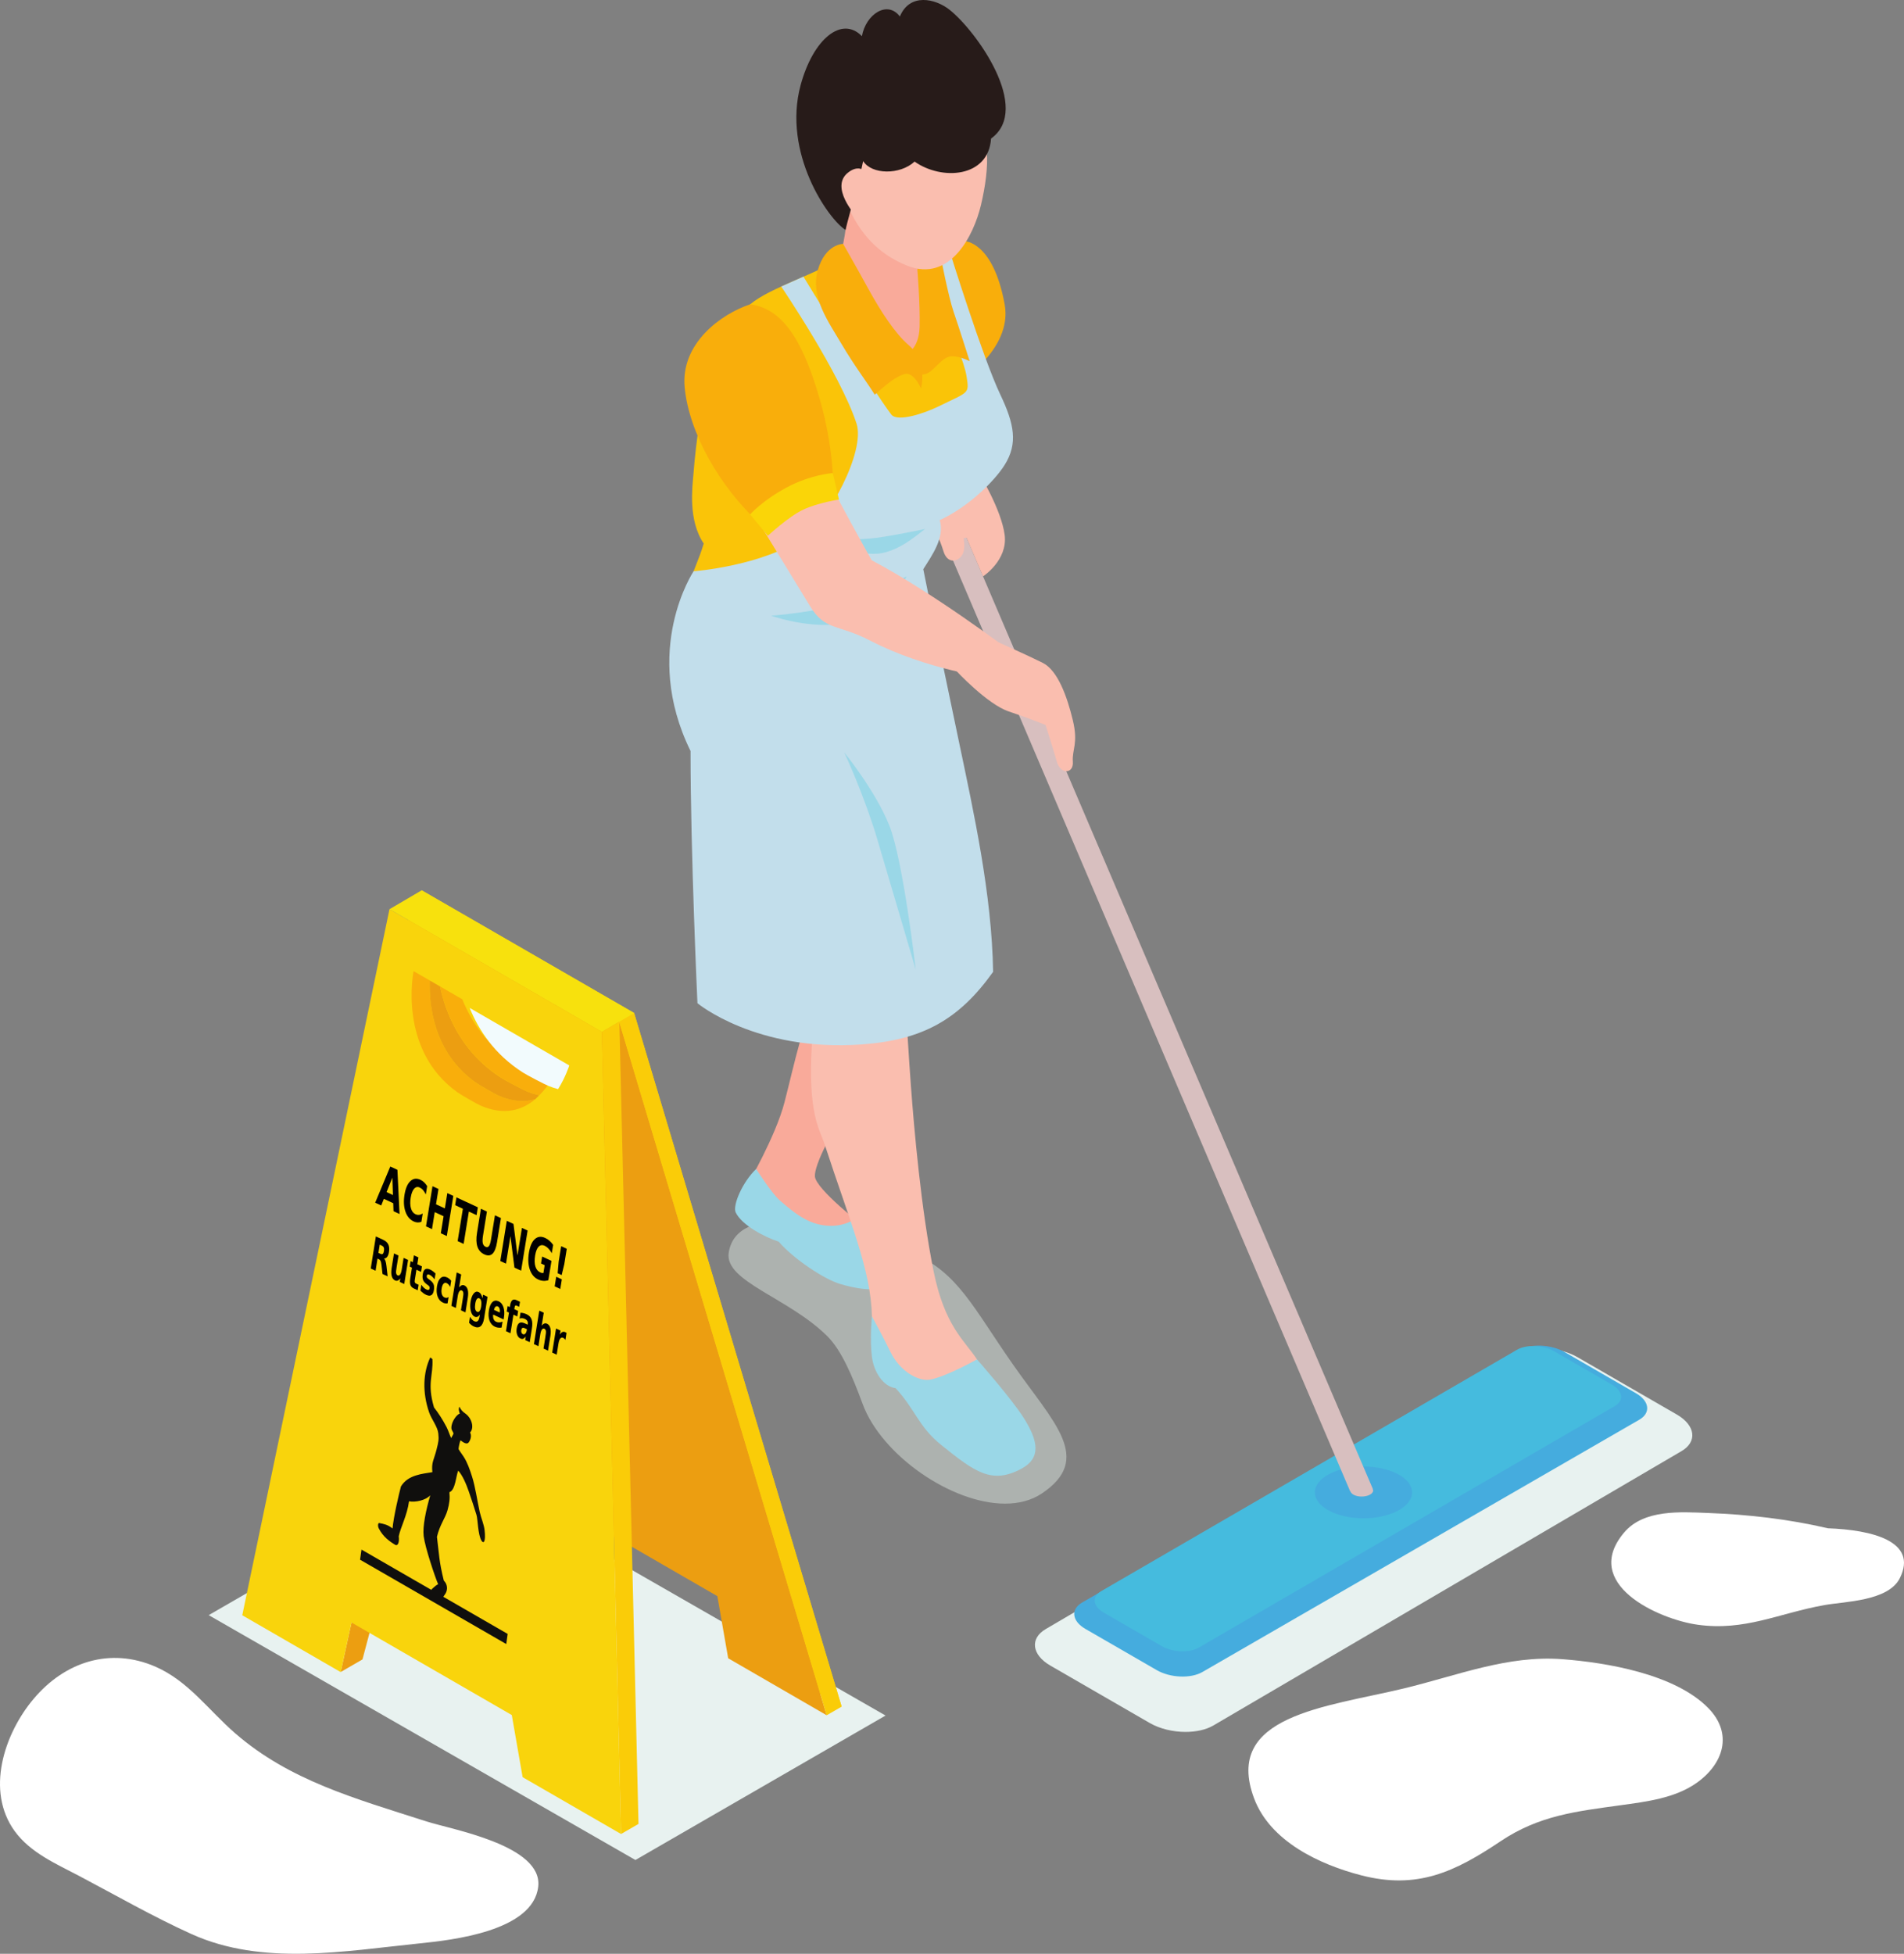 <?xml version="1.0" encoding="UTF-8" standalone="no"?> <!-- Created with Inkscape (http://www.inkscape.org/) --> <svg xmlns:dc="http://purl.org/dc/elements/1.1/" xmlns:cc="http://creativecommons.org/ns#" xmlns:rdf="http://www.w3.org/1999/02/22-rdf-syntax-ns#" xmlns:svg="http://www.w3.org/2000/svg" xmlns="http://www.w3.org/2000/svg" xmlns:sodipodi="http://sodipodi.sourceforge.net/DTD/sodipodi-0.dtd" xmlns:inkscape="http://www.inkscape.org/namespaces/inkscape" width="188.041mm" height="192.908mm" viewBox="0 0 188.041 192.908" id="svg14995" inkscape:version="0.92.4 (5da689c313, 2019-01-14)" sodipodi:docname="home-left-girl.svg"><rect x="0" y="0" width="188.041" height="192.908" fill="#808080" stroke="none"/> <defs id="defs14989"> <clipPath id="clipPath3152-1" clipPathUnits="userSpaceOnUse"> <path inkscape:connector-curvature="0" id="path3150-8" d="m 2065.26,2427.03 c 1.64,0.44 3.32,0.97 5.12,1.7 1.92,0.73 11.91,5.97 13.94,7.3 15.3,9.77 23.84,22.89 28.66,34.81 l -53.75,-31.02 c 0,0 1.89,-6.15 6.03,-12.79 z"></path> </clipPath> <clipPath id="clipPath2854-6" clipPathUnits="userSpaceOnUse"> <path inkscape:connector-curvature="0" id="path2852-6" d="m 2023.54,2011.11 -135,77.94 230.28,132.11 135.01,-77.94 -230.29,-132.11"></path> </clipPath> <clipPath id="clipPath2822-4" clipPathUnits="userSpaceOnUse"> <path inkscape:connector-curvature="0" id="path2820-3" d="m 1824.07,2203.38 c -7.38,0 -14.2,1.69 -19.87,5.49 -27.96,18.75 -6.41,38.13 15.46,69.41 21.88,31.28 29.8,49.83 54.55,60.38 15,6.39 43.58,15.84 59.44,17.15 2.85,0.24 5.87,0.4 8.92,0.4 13.94,0 28.54,-3.3 30.63,-17.55 2.26,-15.4 -32.39,-24.21 -53.18,-44.89 -7.73,-7.68 -13.47,-21.35 -19.11,-36.61 -10.17,-27.55 -47.82,-53.78 -76.84,-53.78"></path> </clipPath> <clipPath id="clipPath2806-9" clipPathUnits="userSpaceOnUse"> <path inkscape:connector-curvature="0" id="path2804-7" d="m 1726.6,2080.21 c -5.58,0.01 -10.9,1.13 -14.86,3.41 l -252.7,148.06 c -8.74,5.05 -7.63,13.95 2.46,19.77 l 53.59,30.94 c 5.52,3.19 12.63,4.82 19.38,4.82 5.58,0 10.9,-1.12 14.86,-3.4 l 252.7,-148.06 c 8.74,-5.05 7.64,-13.95 -2.46,-19.77 l -53.58,-30.94 c -5.53,-3.19 -12.64,-4.83 -19.39,-4.83"></path> </clipPath> </defs>  <g inkscape:label="Layer 1" inkscape:groupmode="layer" id="layer1" transform="translate(314.003,34.555)"> <g transform="matrix(-0.183,0,0,-0.183,119.058,517.127)" id="g7531-8" style="fill:#e8f2f0;fill-opacity:1"> <g id="g7529-5" clip-path="url(#clipPath2806-9)" style="fill:#e8f2f0;fill-opacity:1"> <path inkscape:connector-curvature="0" d="m 1726.6,2080.21 c -5.58,0.01 -10.9,1.13 -14.86,3.41 l -252.7,148.06 c -8.74,5.05 -7.63,13.95 2.46,19.77 l 53.59,30.94 c 5.52,3.19 12.63,4.82 19.38,4.82 5.58,0 10.9,-1.12 14.86,-3.4 l 252.7,-148.06 c 8.74,-5.05 7.64,-13.95 -2.46,-19.77 l -53.58,-30.94 c -5.53,-3.19 -12.64,-4.83 -19.39,-4.83" style="fill:#e8f2f0;fill-opacity:1;fill-rule:nonzero;stroke:none" id="path7527-3"></path> </g> </g> <g transform="matrix(-0.183,0,0,-0.183,119.058,517.127)" id="g7537-2" style="fill:#dee8e2;fill-opacity:0.482"> <g id="g7535-0" clip-path="url(#clipPath2822-4)" style="fill:#dee8e2;fill-opacity:0.482"> <path inkscape:connector-curvature="0" d="m 1824.07,2203.38 c -7.38,0 -14.2,1.69 -19.87,5.49 -27.96,18.75 -6.41,38.13 15.46,69.41 21.88,31.28 29.8,49.83 54.55,60.38 15,6.39 43.58,15.84 59.44,17.15 2.85,0.24 5.87,0.4 8.92,0.4 13.94,0 28.54,-3.3 30.63,-17.55 2.26,-15.4 -32.39,-24.21 -53.18,-44.89 -7.73,-7.68 -13.47,-21.35 -19.11,-36.61 -10.17,-27.55 -47.82,-53.78 -76.84,-53.78" style="fill:#dee8e2;fill-opacity:0.482;fill-rule:nonzero;stroke:none" id="path7533-9"></path> </g> </g> <g transform="matrix(-0.183,0,0,-0.183,119.058,517.127)" id="g7543-5" style="fill:#e8f2f0;fill-opacity:1"> <g id="g7541-5" clip-path="url(#clipPath2854-6)" style="fill:#e8f2f0;fill-opacity:1"> <path inkscape:connector-curvature="0" d="m 2023.54,2011.11 -135,77.94 230.28,132.11 135.01,-77.94 -230.29,-132.11" style="fill:#e8f2f0;fill-opacity:1;fill-rule:nonzero;stroke:none" id="path7539-1"></path> </g> </g> <path inkscape:connector-curvature="0" d="m -280.354,130.532 2.151,-1.243 0.853,-3.218 -1.802,-1.04 -1.201,5.5" style="fill:#ec9e11;fill-opacity:1;fill-rule:nonzero;stroke:none;stroke-width:0.183" id="path7545-7"></path> <path inkscape:connector-curvature="0" d="m -251.378,65.463 -20.978,-12.112 4.065,59.003 9.721,5.612 1.069,-4.897 6.558,3.786 2.714,1.566 6.558,3.786 1.071,6.135 9.719,5.61 -20.496,-68.489" style="fill:#f9d40c;fill-opacity:1;fill-rule:nonzero;stroke:none;stroke-width:0.183" id="path7547-3"></path> <path inkscape:connector-curvature="0" d="m -252.861,66.297 -20.978,-12.112 4.065,59.003 9.721,5.612 1.069,-4.897 6.558,3.786 2.713,1.566 6.556,3.786 1.071,6.135 9.73,5.627 -20.505,-68.505" style="fill:#ec9e11;fill-opacity:1;fill-rule:nonzero;stroke:none;stroke-width:0.183" id="path7549-2"></path> <path inkscape:connector-curvature="0" d="m -254.559,67.329 -20.978,-12.112 -14.539,69.712 9.719,5.612 1.071,-4.897 6.558,3.786 2.713,1.566 6.558,3.786 1.069,6.133 9.721,5.612 -1.892,-79.198" style="fill:#f9d40c;fill-opacity:1;fill-rule:nonzero;stroke:none;stroke-width:0.183" id="path7551-3"></path> <path inkscape:connector-curvature="0" d="m -254.559,67.329 3.181,-1.866 20.496,68.489 -1.474,0.851 -20.478,-68.423 v 0.016 l 1.89,79.136 -1.724,0.996 -1.892,-79.198" style="fill:#facc08;fill-opacity:1;fill-rule:nonzero;stroke:none;stroke-width:0.183" id="path7553-0"></path> <path inkscape:connector-curvature="0" d="m -272.357,53.351 -3.181,1.866 20.978,12.112 3.181,-1.866 -20.978,-12.112" style="fill:#f7e10d;fill-opacity:1;fill-rule:nonzero;stroke:none;stroke-width:0.183" id="path7555-3"></path> <path inkscape:connector-curvature="0" d="m -273.156,61.332 1.595,0.92 c -0.078,2.556 0.426,7.119 4.479,10.035 0.326,0.246 1.991,1.205 2.317,1.34 1.414,0.616 2.609,0.647 3.615,0.358 -1.267,1.062 -3.027,1.652 -5.398,0.618 -0.328,-0.134 -1.991,-1.095 -2.319,-1.338 -5.88,-4.228 -4.29,-11.932 -4.29,-11.932" style="fill:#f9ae0b;fill-opacity:1;fill-rule:nonzero;stroke:none;stroke-width:0.183" id="path7557-7"></path> <path inkscape:connector-curvature="0" d="m -271.561,62.253 1.018,0.587 c 0.552,2.627 2.041,6.47 6.065,9.039 0.37,0.244 2.204,1.203 2.556,1.338 0.422,0.171 0.809,0.282 1.183,0.37 l -0.409,0.398 c -1.007,0.29 -2.202,0.259 -3.615,-0.358 -0.326,-0.136 -1.991,-1.095 -2.317,-1.34 -4.054,-2.915 -4.558,-7.479 -4.479,-10.035" style="fill:#ec9e11;fill-opacity:1;fill-rule:nonzero;stroke:none;stroke-width:0.183" id="path7559-3"></path> <path inkscape:connector-curvature="0" d="m -264.478,71.878 c -4.024,-2.569 -5.513,-6.412 -6.065,-9.039 l 2.195,1.269 c 0.884,2.186 2.45,4.591 5.255,6.382 0.372,0.244 2.204,1.205 2.556,1.338 0.33,0.134 0.638,0.231 0.939,0.312 -0.308,0.493 -0.688,0.992 -1.14,1.447 -0.374,-0.088 -0.761,-0.2 -1.183,-0.37 -0.352,-0.136 -2.186,-1.095 -2.556,-1.338" style="fill:#f9ae0b;fill-opacity:1;fill-rule:nonzero;stroke:none;stroke-width:0.183" id="path7561-0"></path> <g transform="matrix(-0.183,0,0,-0.183,119.058,517.127)" id="g7567-8" style="fill:#f2fbfd;fill-opacity:1"> <g id="g7565-8" clip-path="url(#clipPath3152-1)" style="fill:#f2fbfd;fill-opacity:1"> <path inkscape:connector-curvature="0" d="m 2065.26,2427.03 c 1.64,0.44 3.32,0.97 5.12,1.7 1.92,0.73 11.91,5.97 13.94,7.3 15.3,9.77 23.84,22.89 28.66,34.81 l -53.75,-31.02 c 0,0 1.89,-6.15 6.03,-12.79" style="fill:#f2fbfd;fill-opacity:1;fill-rule:nonzero;stroke:none" id="path7563-6"></path> </g> </g> <path inkscape:connector-curvature="0" d="m -276.546,115.824 c 0.517,0.103 0.81,0.154 1.311,0.537 0.087,-1.093 0.647,-3.473 0.829,-4.149 0.699,-1.162 2.138,-1.243 3.106,-1.412 -0.114,-0.975 0.161,-1.227 0.414,-2.242 0.189,-0.757 0.237,-0.97 0.17,-1.586 -0.071,-0.667 -0.673,-1.403 -0.898,-2.05 -0.701,-2.013 -0.598,-3.975 0.106,-5.455 l 0.211,0.169 c 0.095,1.641 -0.552,2.369 0.158,4.776 0.414,0.53 0.818,1.133 1.238,1.938 0.17,0.326 0.324,0.829 0.457,1.087 0.122,-0.255 0.196,-0.312 0.231,-0.462 -0.051,-0.183 -0.207,-0.317 -0.211,-0.535 -0.015,-0.658 0.592,-1.392 0.829,-1.414 -0.04,-0.161 -0.159,-0.405 -0.043,-0.693 0.158,0.332 0.363,0.521 0.524,0.629 0.231,0.156 0.464,0.383 0.612,0.719 0.233,0.524 0.15,0.974 -0.077,1.206 0.172,0.281 0.061,0.715 -0.131,0.97 -0.246,0.328 -0.781,-0.204 -0.816,-0.2 -0.078,0.181 -0.174,0.623 -0.191,0.856 0.087,0.183 0.291,0.435 0.499,0.754 0.372,0.576 0.596,1.227 0.831,1.958 0.325,1.008 0.517,2.4 0.757,3.487 0.138,0.62 0.422,1.23 0.488,1.837 0.12,1.096 -0.089,1.37 -0.308,1.016 -0.358,-0.579 -0.361,-2.101 -0.495,-2.543 -0.224,-0.737 -0.462,-1.447 -0.757,-2.305 -0.266,-0.774 -0.633,-1.621 -1.049,-2.068 -0.218,0.506 -0.277,1.942 -0.867,2.129 0.059,0.658 0,1.098 -0.189,1.788 -0.226,0.796 -0.774,1.448 -1.043,2.622 0.214,1.698 0.198,2.391 0.678,4.318 0.372,0.367 0.407,0.898 0.154,1.302 -0.482,0.772 -0.919,0.95 -1.639,0.442 l -0.093,-0.418 c 0.216,-0.339 0.699,-0.818 1.019,-0.966 -0.319,-0.735 -1.283,-3.606 -1.43,-4.745 -0.117,-0.972 0.226,-2.563 0.649,-4.032 -0.455,0.495 -1.465,0.71 -2.097,0.59 -0.176,1.379 -0.836,2.561 -1.014,3.456 0.077,0.594 -0.087,0.953 -0.317,0.858 -0.568,-0.334 -1.227,-0.801 -1.654,-1.637 -0.125,-0.242 -0.077,-0.556 0.048,-0.532" style="fill:#100f0d;fill-opacity:1;fill-rule:nonzero;stroke:none;stroke-width:0.183" id="path7569-9"></path> <path inkscape:connector-curvature="0" d="m -264.005,127.771 -14.437,-8.326 0.141,-0.999 14.435,8.326 -0.139,0.999" style="fill:#100f0d;fill-opacity:1;fill-rule:nonzero;stroke:none;stroke-width:0.183" id="path7571-8"></path> <path inkscape:connector-curvature="0" d="m -152.098,105.618 -43.154,24.915 c -1.15,0.666 -3.177,0.581 -4.507,-0.185 l -7.05,-4.072 c -1.329,-0.766 -1.474,-1.938 -0.325,-2.602 l 43.154,-24.915 c 1.15,-0.664 3.177,-0.579 4.507,0.187 l 7.051,4.07 c 1.327,0.768 1.472,1.938 0.323,2.602" style="fill:#45acde;fill-opacity:1;fill-rule:nonzero;stroke:none;stroke-width:0.183" id="path7575-6"></path> <path inkscape:connector-curvature="0" d="m -154.529,104.279 -41.086,23.846 c -0.933,0.539 -2.58,0.471 -3.658,-0.152 l -5.724,-3.304 c -1.078,-0.623 -1.197,-1.573 -0.262,-2.112 l 41.084,-23.846 c 0.933,-0.539 2.58,-0.469 3.66,0.152 l 5.724,3.306 c 1.078,0.622 1.195,1.573 0.262,2.11" style="fill:#45bbde;fill-opacity:1;fill-rule:nonzero;stroke:none;stroke-width:0.183" id="path7577-3"></path> <path inkscape:connector-curvature="0" d="m -179.342,110.245 c 2.651,0 4.8,1.142 4.8,2.554 0,1.41 -2.149,2.554 -4.8,2.554 -2.653,0 -4.802,-1.144 -4.802,-2.554 0,-1.412 2.149,-2.554 4.802,-2.554" style="fill:#45acde;fill-opacity:1;fill-rule:nonzero;stroke:none;stroke-width:0.183" id="path7579-6"></path> <path inkscape:connector-curvature="0" d="m -224.571,9.805 1.938,-0.829 44.221,103.497 -0.022,0.003 0.048,0.125 c 0,0.336 -0.512,0.609 -1.142,0.609 -0.568,0 -1.02,-0.226 -1.106,-0.515 l -0.022,0.003 -43.915,-102.891" style="fill:#d8bfbf;fill-opacity:1;fill-rule:nonzero;stroke:none;stroke-width:0.183" id="path7581-8"></path> <path inkscape:connector-curvature="0" d="m -224.003,12.153 h 6.687 c 0,0 2.211,3.601 2.534,6.107 0.323,2.506 -2.136,4.094 -2.136,4.094 l -1.63,-3.815 -0.279,0.04 c 0.076,0.568 0.095,1.183 -0.093,1.551 -0.418,0.821 -1.509,1.038 -1.903,-0.248 -0.194,-0.629 -0.409,-1.17 -0.578,-1.56 -0.414,-0.145 -0.827,-0.346 -1.208,-0.653 -1.7,-1.364 -1.393,-5.517 -1.393,-5.517" style="fill:#fabeaf;fill-opacity:1;fill-rule:nonzero;stroke:none;stroke-width:0.183" id="path7583-4"></path> <path inkscape:connector-curvature="0" d="m -218.733,-10.739 c 0,0 2.811,0 3.951,6.234 0.832,4.543 -4.787,7.911 -4.787,7.911 l -5.453,-10.74 6.289,-3.405" style="fill:#f9ae0b;fill-opacity:1;fill-rule:nonzero;stroke:none;stroke-width:0.183" id="path7585-3"></path> <path inkscape:connector-curvature="0" d="m -217.424,49.756 c 0,0 0.891,5.948 -2.439,11.399 -1.846,3.022 -5.394,7.785 -9.138,12.202 -2.862,3.379 -4.608,7.222 -4.521,8.245 0.109,1.276 4.769,4.877 4.769,4.877 l -1.828,2.721 -9.609,-6.76 c 0,0 2.789,-4.785 3.663,-8.153 0.944,-3.638 1.943,-8.647 3.973,-12.636 3.909,-7.68 5.645,-11.894 5.645,-11.894 h 9.485" style="fill:#f9aa9a;fill-opacity:1;fill-rule:nonzero;stroke:none;stroke-width:0.183" id="path7587-1"></path> <path inkscape:connector-curvature="0" d="m -239.325,80.866 c 0,0 1.513,2.382 2.349,3.115 1.707,1.494 3.097,2.497 5.049,2.497 1.516,0 2.329,-0.682 2.329,-0.682 0,0 6.599,4.217 4.732,5.772 -1.46,1.217 -2.974,1.584 -6.164,0.651 -1.538,-0.449 -4.58,-2.45 -6.071,-4.18 -1.362,-0.435 -3.628,-1.612 -4.243,-2.88 -0.328,-0.678 0.66,-3.007 2.019,-4.292" style="fill:#9ad7e7;fill-opacity:1;fill-rule:nonzero;stroke:none;stroke-width:0.183" id="path7589-9"></path> <path inkscape:connector-curvature="0" d="m -236.227,36.634 c 2.406,-2.299 6.415,0.077 8.262,2.349 3.243,3.997 2.604,10.559 2.869,15.357 0.339,6.116 0.605,12.242 1.058,18.349 0.31,4.173 0.994,12.112 2.246,18.311 1.082,5.356 3.044,6.804 4.277,8.663 0.904,1.36 -5.299,4.134 -6.261,3.04 -0.876,-0.999 -4.041,-4.089 -4.113,-7.282 -0.105,-4.619 -2.16,-9.281 -4.679,-17.011 -0.493,-1.513 -1.67,-2.948 -1.254,-9.921 0.098,-1.643 0.117,-4.934 -0.378,-6.5 -0.389,-1.219 -1.766,-2.629 -2.345,-3.837 -0.585,-1.223 -1.071,-2.495 -1.447,-3.797 -1.593,-5.51 -2.525,-13.621 1.764,-17.72" style="fill:#fabeaf;fill-opacity:1;fill-rule:nonzero;stroke:none;stroke-width:0.183" id="path7591-1"></path> <path inkscape:connector-curvature="0" d="m -220.4,-7.912 c -3.157,-4.002 -4.707,-4.314 -8.531,-2.123 -4.681,2.681 -8.938,3.825 -10.99,5.53 -3.476,2.89 -5.018,9.393 -5.609,16.888 -0.089,1.135 -0.534,4.42 1.027,6.729 -0.959,3.243 -2.411,4.576 -1.24,7.981 5.42,3.179 16.851,4.553 21.039,-3.152 0.26,-0.477 -0.416,-2.141 -0.748,-2.572 0.873,-0.493 1.494,-1.703 1.494,-2.829 1.606,-0.869 2.979,-2.182 3.346,-4.452 3.218,-0.726 6.685,-2.534 5.638,-6.415 -0.51,-1.894 -3.082,-6.291 -3.539,-8.507 -0.827,-4.01 -0.986,-5.935 -1.888,-7.077" style="fill:#fac408;fill-opacity:1;fill-rule:nonzero;stroke:none;stroke-width:0.183" id="path7593-2"></path> <path inkscape:connector-curvature="0" d="m -222.609,-7.335 c -0.882,-0.145 -2.061,-3.143 -2.438,-4.884 -0.257,-1.186 -5.185,-4.411 -5.181,-4.243 0.057,3.87 -0.552,8.293 -2.325,10.302 2.558,2.671 4.982,8.133 9.358,7.206 2.402,-0.51 2.327,-3.452 0.587,-8.381" style="fill:#f9aa9a;fill-opacity:1;fill-rule:nonzero;stroke:none;stroke-width:0.183" id="path7595-7"></path> <path inkscape:connector-curvature="0" d="m -227.026,17.965 c 0,0 -4.343,-1.406 -6.69,-1.124 -2.347,0.281 -4.366,1.124 -4.366,1.124 0,0 3.313,0.471 5.528,0.565 2.217,0.093 5.528,-0.565 5.528,-0.565" style="fill:#82a5dc;fill-opacity:1;fill-rule:nonzero;stroke:none;stroke-width:0.183" id="path7597-5"></path> <path inkscape:connector-curvature="0" d="m -228.931,23.275 c -0.281,0 -5.161,-0.141 -7.789,-0.328 -2.627,-0.187 -3.66,-0.315 -3.66,-0.315 0,0 2.158,1.628 5.207,1.628 3.051,0 6.241,-0.985 6.241,-0.985" style="fill:#82a5dc;fill-opacity:1;fill-rule:nonzero;stroke:none;stroke-width:0.183" id="path7599-1"></path> <path inkscape:connector-curvature="0" d="m -221.194,16.803 c 0.508,1.736 -0.761,3.467 -1.624,4.842 0.662,3.364 2.116,10.35 3.491,16.895 1.514,7.217 3.276,15.177 3.405,22.861 -3.37,4.725 -6.971,6.732 -12.97,7.167 -10.432,0.755 -16.23,-4.07 -16.23,-4.07 0,0 -0.682,-14.741 -0.682,-24.9 -4.892,-9.974 0.301,-17.748 0.301,-17.748 0,0 6.703,-0.495 10.849,-3.311 2.418,-1.645 6.151,-8.498 5.242,-11.276 -1.624,-4.958 -7.437,-13.527 -7.437,-13.527 l 2.195,-0.974 c 0,0 6.817,11.193 8.674,13.608 0.596,0.776 3.225,-0.088 4.716,-0.82 2.976,-1.459 2.994,-1.186 2.717,-2.956 -0.445,-2.84 -4.604,-10.583 -4.604,-10.583 l 2.932,-1.786 c 0,0 3.278,10.552 5.004,14.171 1.379,2.893 1.762,4.837 0.434,6.952 -1.003,1.602 -3.581,4.155 -6.412,5.453" style="fill:#c2deeb;fill-opacity:1;fill-rule:nonzero;stroke:none;stroke-width:0.183" id="path7601-2"></path> <path inkscape:connector-curvature="0" d="m -221.124,-9.333 c 0,0 0.787,4.087 1.302,5.572 0.513,1.483 1.584,4.868 1.584,4.868 0,0 -1.45,-0.766 -2.25,-0.365 -0.799,0.4 -1.436,1.463 -2.121,1.634 -0.686,0.172 -1.579,0 -1.579,0 l -0.482,-1.885 c 0,0 1.432,-0.4 1.489,-2.798 0.056,-2.4 -0.227,-5.656 -0.227,-5.656 l 2.284,-1.37" style="fill:#f9ae0b;fill-opacity:1;fill-rule:nonzero;stroke:none;stroke-width:0.183" id="path7603-3"></path> <path inkscape:connector-curvature="0" d="m -218.4,-22.626 c -3.443,-0.774 -5.24,-0.915 -8.298,0.323 -1.72,0.464 -3.335,1.232 -4.888,2.246 l -0.189,0.391 c 0.787,4.534 2.306,9.341 7.396,11.355 4.184,1.654 6.533,-2.937 7.261,-6.016 0.849,-3.588 1.104,-7.763 -1.282,-8.298" style="fill:#fabeaf;fill-opacity:1;fill-rule:nonzero;stroke:none;stroke-width:0.183" id="path7605-4"></path> <path inkscape:connector-curvature="0" d="m -234.932,-26.155 c 1.239,-4.563 4.068,-6.864 6.052,-4.828 0.394,-2.178 2.526,-3.572 3.748,-1.942 0.985,-2.361 3.515,-1.76 4.89,-0.68 2.613,2.052 8.199,9.789 4.116,12.732 -0.251,3.87 -4.875,4.162 -7.55,2.273 -1.456,1.337 -4.237,1.293 -5.082,-0.05 -0.499,2.435 -1.245,4.738 -1.742,6.797 -1.723,-1.08 -6.247,-7.618 -4.431,-14.303" style="fill:#271b19;fill-opacity:1;fill-rule:nonzero;stroke:none;stroke-width:0.183" id="path7607-1"></path> <path inkscape:connector-curvature="0" d="m -227.615,-16.159 c 0,0 -0.823,-2.783 -2.636,-1.353 -1.815,1.428 0.754,4.248 0.754,4.248 l 1.883,-2.895" style="fill:#fabeaf;fill-opacity:1;fill-rule:nonzero;stroke:none;stroke-width:0.183" id="path7609-2"></path> <path inkscape:connector-curvature="0" d="m -230.733,-10.477 c 0.032,0.07 1.326,2.318 2.477,4.422 1.221,2.23 2.664,4.442 3.99,5.574 1.943,1.657 1.223,4.285 1.223,4.285 0,0 -0.704,-1.692 -1.626,-1.428 -0.92,0.264 -1.859,1.096 -2.945,2.037 -0.799,-1.289 -1.965,-2.776 -3.285,-5.016 -1.284,-2.178 -3.091,-4.635 -2.343,-7.259 0.748,-2.624 2.51,-2.615 2.51,-2.615" style="fill:#f9ae0b;fill-opacity:1;fill-rule:nonzero;stroke:none;stroke-width:0.183" id="path7611-3"></path> <path inkscape:connector-curvature="0" d="m -212.912,105.421 c 1.474,2.33 1.731,3.99 -0.207,5.035 -2.937,1.582 -4.604,0.33 -7.937,-2.349 -2.237,-1.795 -2.569,-3.533 -4.503,-5.603 -1.19,-0.149 -2.136,-1.56 -2.33,-3.075 -0.229,-1.789 0,-4.01 0,-4.01 0,0 0.992,1.791 1.832,3.513 0.966,1.984 2.847,2.952 3.942,2.728 1.676,-0.343 4.6,-1.998 4.6,-1.998 0,0 3.412,3.876 4.602,5.759" style="fill:#9ad7e7;fill-opacity:1;fill-rule:nonzero;stroke:none;stroke-width:0.183" id="path7613-3"></path> <path inkscape:connector-curvature="0" d="m -224.465,22.355 c 0,0 -0.856,1.854 -4.226,3.891 -3.37,2.039 -9.153,-0.006 -9.153,-0.006 0,0 5.106,-0.402 7.921,-1.434 1.874,-0.686 5.458,-2.451 5.458,-2.451" style="fill:#9ad7e7;fill-opacity:1;fill-rule:nonzero;stroke:none;stroke-width:0.183" id="path7615-9"></path> <path inkscape:connector-curvature="0" d="m -222.609,17.67 c -0.213,0.029 -2.415,2.261 -4.738,2.446 -2.323,0.185 -4.736,-1.447 -4.736,-1.447 0,0 2.856,0.136 4.736,-0.13 1.881,-0.268 4.738,-0.869 4.738,-0.869" style="fill:#9ad7e7;fill-opacity:1;fill-rule:nonzero;stroke:none;stroke-width:0.183" id="path7617-6"></path> <path inkscape:connector-curvature="0" d="m -230.627,39.73 c 0,0 3.095,3.801 4.461,7.238 1.364,3.438 2.602,14.217 2.602,14.217 0,0 -2.446,-8.331 -3.782,-12.823 -1.335,-4.49 -3.28,-8.632 -3.28,-8.632" style="fill:#9ad7e7;fill-opacity:1;fill-rule:nonzero;stroke:none;stroke-width:0.183" id="path7619-9"></path> <path inkscape:connector-curvature="0" d="m -233.243,10.912 c 0,0 2.506,4.829 5.326,9.848 6.162,3.262 13.551,8.865 13.551,8.865 l -1.766,2.758 c 0,0 -6.375,-0.798 -11.947,-3.694 -3.199,-1.663 -4.417,-0.919 -5.937,-3.418 -3.26,-5.363 -7.227,-11.774 -7.227,-11.774 0,0 4.266,-3.155 7.999,-2.583" style="fill:#fabeaf;fill-opacity:1;fill-rule:nonzero;stroke:none;stroke-width:0.183" id="path7621-3"></path> <path inkscape:connector-curvature="0" d="m -239.921,-4.506 c 3.627,0.458 5.449,4.492 6.857,9.29 1.41,4.798 1.359,8.786 1.359,8.786 0,0 -3.601,1.423 -7.147,3.669 -4.179,-3.764 -7.112,-9.175 -7.532,-13.527 -0.422,-4.351 3.582,-7.261 6.463,-8.218" style="fill:#f9ae0b;fill-opacity:1;fill-rule:nonzero;stroke:none;stroke-width:0.183" id="path7623-4"></path> <path inkscape:connector-curvature="0" d="m -231.758,12.153 c 0,0 -2.191,0.147 -4.584,1.439 -2.393,1.291 -3.579,2.646 -3.579,2.646 l 1.753,2.11 c 0,0 2.033,-1.898 3.491,-2.582 1.458,-0.686 3.531,-0.997 3.531,-0.997 l -0.612,-2.616" style="fill:#fad508;fill-opacity:1;fill-rule:nonzero;stroke:none;stroke-width:0.183" id="path7625-3"></path> <path inkscape:connector-curvature="0" d="m -219.199,29.624 3.819,-0.752 c 0,0 2.871,1.278 4.358,2.02 1.487,0.744 2.416,3.346 2.974,5.669 0.557,2.323 -0.093,2.88 0,4.089 0.092,1.208 -1.208,1.3 -1.58,0 -0.372,-1.302 -1.115,-3.625 -1.115,-3.625 0,0 -1.487,-0.614 -3.623,-1.329 -2.138,-0.715 -5.203,-4.023 -5.203,-4.023 l 0.37,-2.05" style="fill:#fabeaf;fill-opacity:1;fill-rule:nonzero;stroke:none;stroke-width:0.183" id="path7627-0"></path> <path inkscape:connector-curvature="0" d="m -310.689,133.191 c 3.078,-3.663 7.558,-5.132 12.031,-3.188 3.26,1.419 5.236,4.288 7.904,6.6 5.367,4.65 11.815,6.417 18.868,8.683 2.501,0.803 11.5,2.356 11.039,6.437 -0.495,4.406 -8.533,5.28 -11.692,5.603 -7.444,0.761 -15.515,2.261 -22.55,-0.919 -3.782,-1.709 -7.422,-3.801 -11.092,-5.737 -2.268,-1.195 -4.813,-2.284 -6.367,-4.42 -2.897,-3.986 -1.043,-9.611 1.859,-13.06" style="fill:#ffffff;fill-opacity:1;fill-rule:nonzero;stroke:none;stroke-width:0.183" id="path7629-3"></path> <path inkscape:connector-curvature="0" d="m -175.363,132.157 c 5.249,-1.263 10.231,-3.297 15.627,-2.893 4.424,0.334 11.19,1.476 14.466,4.851 2.429,2.501 1.496,5.482 -1.179,7.37 -2.151,1.518 -4.983,1.852 -7.515,2.204 -4.375,0.605 -8.034,1.003 -11.829,3.546 -4.543,3.045 -8.24,4.796 -13.764,3.374 -4.122,-1.062 -9.006,-3.353 -10.594,-7.607 -3.058,-8.197 7.103,-8.999 14.789,-10.845" style="fill:#ffffff;fill-opacity:1;fill-rule:nonzero;stroke:none;stroke-width:0.183" id="path7631-3"></path> <path inkscape:connector-curvature="0" d="m -153.596,116.754 c 1.954,-2.307 5.607,-2.024 8.278,-1.923 4.012,0.15 7.965,0.607 11.844,1.511 4.279,0.154 8.94,1.254 7.099,4.928 -1.139,2.275 -5.458,2.297 -7.444,2.653 -4.499,0.803 -7.862,2.596 -12.541,1.938 -3.865,-0.543 -11.545,-4.023 -7.237,-9.107" style="fill:#ffffff;fill-opacity:1;fill-rule:nonzero;stroke:none;stroke-width:0.183" id="path7633-1"></path> <g aria-label="ACHTUNG!" transform="matrix(0.118,0.055,-0.033,0.204,-405.503,-62.558)" style="font-style:normal;font-weight:normal;font-size:26.667px;line-height:1.25;font-family:sans-serif;letter-spacing:0px;word-spacing:0px;fill:#000000;fill-opacity:1;stroke:none" id="flowRoot7649-2"> <path d="m 1214.245,392.255 h -7.839 l -1.237,3.542 h -5.039 l 7.2,-19.44 h 5.977 l 7.2,19.44 h -5.039 z m -6.589,-3.607 h 5.326 l -2.656,-7.734 z" style="font-style:normal;font-variant:normal;font-weight:bold;font-stretch:normal;font-family:sans-serif;-inkscape-font-specification:'sans-serif Bold'" id="path15690"></path> <path d="m 1238.49,394.729 q -1.38,0.716 -2.878,1.081 -1.497,0.365 -3.125,0.365 -4.857,0 -7.695,-2.708 -2.839,-2.721 -2.839,-7.37 0,-4.661 2.839,-7.37 2.838,-2.721 7.695,-2.721 1.628,0 3.125,0.365 1.497,0.365 2.878,1.081 v 4.023 q -1.393,-0.951 -2.747,-1.393 -1.354,-0.443 -2.852,-0.443 -2.682,0 -4.219,1.719 -1.536,1.719 -1.536,4.74 0,3.008 1.536,4.727 1.536,1.719 4.219,1.719 1.497,0 2.852,-0.443 1.354,-0.443 2.747,-1.393 z" style="font-style:normal;font-variant:normal;font-weight:bold;font-stretch:normal;font-family:sans-serif;-inkscape-font-specification:'sans-serif Bold'" id="path15692"></path> <path d="m 1242.656,376.357 h 5.013 v 7.409 h 7.396 v -7.409 h 5.013 v 19.44 h -5.013 v -8.242 h -7.396 v 8.242 h -5.013 z" style="font-style:normal;font-variant:normal;font-weight:bold;font-stretch:normal;font-family:sans-serif;-inkscape-font-specification:'sans-serif Bold'" id="path15694"></path> <path d="m 1262.682,376.357 h 17.917 v 3.789 h -6.445 v 15.651 h -5.013 v -15.651 h -6.458 z" style="font-style:normal;font-variant:normal;font-weight:bold;font-stretch:normal;font-family:sans-serif;-inkscape-font-specification:'sans-serif Bold'" id="path15696"></path> <path d="m 1283.177,376.357 h 5.013 v 11.654 q 0,2.409 0.781,3.451 0.794,1.029 2.578,1.029 1.797,0 2.578,-1.029 0.794,-1.042 0.794,-3.451 v -11.654 h 5.013 v 11.654 q 0,4.128 -2.07,6.146 -2.07,2.018 -6.315,2.018 -4.232,0 -6.302,-2.018 -2.07,-2.018 -2.07,-6.146 z" style="font-style:normal;font-variant:normal;font-weight:bold;font-stretch:normal;font-family:sans-serif;-inkscape-font-specification:'sans-serif Bold'" id="path15698"></path> <path d="m 1304.844,376.357 h 5.599 l 7.07,13.333 v -13.333 h 4.753 v 19.44 h -5.599 l -7.07,-13.333 v 13.333 h -4.753 z" style="font-style:normal;font-variant:normal;font-weight:bold;font-stretch:normal;font-family:sans-serif;-inkscape-font-specification:'sans-serif Bold'" id="path15700"></path> <path d="m 1344.661,394.352 q -1.875,0.911 -3.893,1.367 -2.018,0.456 -4.167,0.456 -4.857,0 -7.695,-2.708 -2.838,-2.721 -2.838,-7.37 0,-4.701 2.891,-7.396 2.891,-2.695 7.917,-2.695 1.94,0 3.711,0.365 1.784,0.365 3.359,1.081 v 4.023 q -1.628,-0.924 -3.242,-1.38 -1.601,-0.456 -3.216,-0.456 -2.995,0 -4.622,1.68 -1.615,1.667 -1.615,4.779 0,3.086 1.562,4.766 1.562,1.68 4.44,1.68 0.781,0 1.445,-0.091 0.677,-0.104 1.211,-0.312 v -3.776 h -3.06 v -3.359 h 7.812 z" style="font-style:normal;font-variant:normal;font-weight:bold;font-stretch:normal;font-family:sans-serif;-inkscape-font-specification:'sans-serif Bold'" id="path15702"></path> <path d="m 1350.352,376.357 h 4.688 v 7.461 l -0.664,5.443 h -3.359 l -0.664,-5.443 z m 0,14.805 h 4.688 v 4.635 h -4.688 z" style="font-style:normal;font-variant:normal;font-weight:bold;font-stretch:normal;font-family:sans-serif;-inkscape-font-specification:'sans-serif Bold'" id="path15704"></path> </g> <g aria-label="Rutschgefahr" transform="matrix(0.095,0.044,-0.026,0.163,-381.329,-26.729)" style="font-style:normal;font-weight:normal;font-size:26.667px;line-height:1.25;font-family:sans-serif;letter-spacing:0px;word-spacing:0px;fill:#000000;fill-opacity:1;stroke:none" id="flowRoot7657-9"> <path d="m 1209.57,384.977 q 1.575,0 2.253,-0.586 0.69,-0.586 0.69,-1.927 0,-1.328 -0.69,-1.901 -0.677,-0.573 -2.253,-0.573 h -2.109 v 4.987 z m -2.109,3.464 v 7.357 h -5.013 v -19.44 h 7.656 q 3.841,0 5.625,1.289 1.797,1.289 1.797,4.076 0,1.927 -0.938,3.164 -0.924,1.237 -2.799,1.823 1.029,0.234 1.836,1.068 0.82,0.82 1.654,2.5 l 2.721,5.521 h -5.338 l -2.37,-4.831 q -0.716,-1.458 -1.458,-1.992 -0.729,-0.534 -1.953,-0.534 z" style="font-style:normal;font-variant:normal;font-weight:bold;font-stretch:normal;font-family:sans-serif;-inkscape-font-specification:'sans-serif Bold'" id="path15707"></path> <path d="m 1222.604,390.12 v -8.906 h 4.688 v 1.458 q 0,1.185 -0.013,2.982 -0.013,1.784 -0.013,2.383 0,1.758 0.091,2.539 0.091,0.768 0.312,1.12 0.286,0.456 0.742,0.703 0.469,0.247 1.068,0.247 1.458,0 2.292,-1.12 0.833,-1.12 0.833,-3.112 v -7.201 h 4.661 v 14.583 h -4.661 v -2.109 q -1.055,1.276 -2.24,1.888 -1.172,0.599 -2.591,0.599 -2.526,0 -3.854,-1.549 -1.315,-1.549 -1.315,-4.505 z" style="font-style:normal;font-variant:normal;font-weight:bold;font-stretch:normal;font-family:sans-serif;-inkscape-font-specification:'sans-serif Bold'" id="path15709"></path> <path d="m 1246.862,377.073 v 4.141 h 4.805 v 3.333 h -4.805 v 6.185 q 0,1.016 0.404,1.38 0.404,0.352 1.602,0.352 h 2.396 v 3.333 h -3.997 q -2.76,0 -3.919,-1.146 -1.146,-1.159 -1.146,-3.919 v -6.185 h -2.318 v -3.333 h 2.318 v -4.141 z" style="font-style:normal;font-variant:normal;font-weight:bold;font-stretch:normal;font-family:sans-serif;-inkscape-font-specification:'sans-serif Bold'" id="path15711"></path> <path d="m 1265.925,381.669 v 3.542 q -1.497,-0.625 -2.891,-0.938 -1.393,-0.312 -2.63,-0.312 -1.328,0 -1.979,0.339 -0.638,0.326 -0.638,1.016 0,0.56 0.482,0.859 0.495,0.299 1.758,0.443 l 0.82,0.117 q 3.581,0.456 4.818,1.497 1.237,1.042 1.237,3.268 0,2.331 -1.719,3.503 -1.719,1.172 -5.13,1.172 -1.445,0 -2.995,-0.234 -1.536,-0.221 -3.164,-0.677 v -3.542 q 1.393,0.677 2.852,1.016 1.471,0.339 2.982,0.339 1.367,0 2.057,-0.378 0.69,-0.378 0.69,-1.12 0,-0.625 -0.482,-0.924 -0.469,-0.312 -1.888,-0.482 l -0.82,-0.104 q -3.112,-0.391 -4.362,-1.445 -1.25,-1.055 -1.25,-3.203 0,-2.318 1.589,-3.438 1.589,-1.12 4.87,-1.12 1.289,0 2.708,0.195 1.419,0.195 3.086,0.612 z" style="font-style:normal;font-variant:normal;font-weight:bold;font-stretch:normal;font-family:sans-serif;-inkscape-font-specification:'sans-serif Bold'" id="path15713"></path> <path d="m 1282.2,381.669 v 3.802 q -0.951,-0.651 -1.914,-0.964 -0.951,-0.312 -1.979,-0.312 -1.953,0 -3.047,1.146 -1.081,1.133 -1.081,3.177 0,2.044 1.081,3.19 1.094,1.133 3.047,1.133 1.094,0 2.07,-0.326 0.99,-0.326 1.823,-0.964 v 3.815 q -1.094,0.404 -2.227,0.599 -1.12,0.208 -2.253,0.208 -3.945,0 -6.172,-2.018 -2.227,-2.031 -2.227,-5.638 0,-3.607 2.227,-5.625 2.227,-2.031 6.172,-2.031 1.146,0 2.253,0.208 1.12,0.195 2.227,0.599 z" style="font-style:normal;font-variant:normal;font-weight:bold;font-stretch:normal;font-family:sans-serif;-inkscape-font-specification:'sans-serif Bold'" id="path15715"></path> <path d="m 1300.911,386.917 v 8.88 h -4.688 v -1.445 -5.326 q 0,-1.914 -0.091,-2.63 -0.078,-0.716 -0.286,-1.055 -0.274,-0.456 -0.742,-0.703 -0.469,-0.26 -1.068,-0.26 -1.458,0 -2.292,1.133 -0.833,1.12 -0.833,3.112 v 7.174 h -4.662 v -20.26 h 4.662 v 7.812 q 1.055,-1.276 2.24,-1.875 1.185,-0.612 2.617,-0.612 2.526,0 3.828,1.549 1.315,1.549 1.315,4.505 z" style="font-style:normal;font-variant:normal;font-weight:bold;font-stretch:normal;font-family:sans-serif;-inkscape-font-specification:'sans-serif Bold'" id="path15717"></path> <path d="m 1315.182,393.323 q -0.964,1.276 -2.122,1.875 -1.159,0.599 -2.682,0.599 -2.669,0 -4.414,-2.096 -1.745,-2.109 -1.745,-5.365 0,-3.268 1.745,-5.352 1.745,-2.096 4.414,-2.096 1.523,0 2.682,0.599 1.159,0.599 2.122,1.888 v -2.161 h 4.688 v 13.112 q 0,3.516 -2.227,5.365 -2.213,1.862 -6.432,1.862 -1.367,0 -2.643,-0.208 -1.276,-0.208 -2.565,-0.638 v -3.633 q 1.224,0.703 2.396,1.042 1.172,0.352 2.357,0.352 2.292,0 3.359,-1.003 1.068,-1.003 1.068,-3.138 z m -3.073,-9.076 q -1.445,0 -2.253,1.068 -0.807,1.068 -0.807,3.021 0,2.005 0.781,3.047 0.781,1.029 2.279,1.029 1.458,0 2.266,-1.068 0.807,-1.068 0.807,-3.008 0,-1.953 -0.807,-3.021 -0.807,-1.068 -2.266,-1.068 z" style="font-style:normal;font-variant:normal;font-weight:bold;font-stretch:normal;font-family:sans-serif;-inkscape-font-specification:'sans-serif Bold'" id="path15719"></path> <path d="m 1338.932,388.466 v 1.328 h -10.898 q 0.169,1.641 1.185,2.461 1.016,0.82 2.839,0.82 1.471,0 3.008,-0.43 1.55,-0.443 3.177,-1.328 v 3.594 q -1.654,0.625 -3.307,0.938 -1.654,0.326 -3.307,0.326 -3.958,0 -6.159,-2.005 -2.188,-2.018 -2.188,-5.651 0,-3.568 2.148,-5.612 2.161,-2.044 5.938,-2.044 3.438,0 5.495,2.07 2.07,2.07 2.07,5.534 z m -4.792,-1.549 q 0,-1.328 -0.781,-2.135 -0.768,-0.82 -2.018,-0.82 -1.354,0 -2.2,0.768 -0.846,0.755 -1.055,2.188 z" style="font-style:normal;font-variant:normal;font-weight:bold;font-stretch:normal;font-family:sans-serif;-inkscape-font-specification:'sans-serif Bold'" id="path15721"></path> <path d="m 1352.044,375.536 v 3.06 h -2.578 q -0.99,0 -1.38,0.365 -0.391,0.352 -0.391,1.237 v 1.016 h 3.984 v 3.333 h -3.984 v 11.25 h -4.662 v -11.25 h -2.318 v -3.333 h 2.318 v -1.016 q 0,-2.383 1.328,-3.516 1.328,-1.146 4.115,-1.146 z" style="font-style:normal;font-variant:normal;font-weight:bold;font-stretch:normal;font-family:sans-serif;-inkscape-font-specification:'sans-serif Bold'" id="path15723"></path> <path d="m 1360.599,389.234 q -1.458,0 -2.2,0.495 -0.729,0.495 -0.729,1.458 0,0.885 0.586,1.393 0.599,0.495 1.654,0.495 1.315,0 2.214,-0.938 0.898,-0.951 0.898,-2.37 v -0.534 z m 7.122,-1.758 v 8.32 h -4.7 v -2.161 q -0.938,1.328 -2.109,1.94 -1.172,0.599 -2.852,0.599 -2.266,0 -3.685,-1.315 -1.406,-1.328 -1.406,-3.438 0,-2.565 1.758,-3.763 1.771,-1.198 5.547,-1.198 h 2.747 v -0.365 q 0,-1.107 -0.872,-1.615 -0.872,-0.521 -2.721,-0.521 -1.497,0 -2.787,0.299 -1.289,0.299 -2.396,0.898 v -3.555 q 1.497,-0.365 3.008,-0.547 1.51,-0.195 3.021,-0.195 3.945,0 5.69,1.562 1.758,1.549 1.758,5.052 z" style="font-style:normal;font-variant:normal;font-weight:bold;font-stretch:normal;font-family:sans-serif;-inkscape-font-specification:'sans-serif Bold'" id="path15725"></path> <path d="m 1386.745,386.917 v 8.88 h -4.688 v -1.445 -5.326 q 0,-1.914 -0.091,-2.63 -0.078,-0.716 -0.286,-1.055 -0.274,-0.456 -0.742,-0.703 -0.469,-0.26 -1.068,-0.26 -1.458,0 -2.292,1.133 -0.833,1.12 -0.833,3.112 v 7.174 h -4.662 v -20.26 h 4.662 v 7.812 q 1.055,-1.276 2.24,-1.875 1.185,-0.612 2.617,-0.612 2.526,0 3.828,1.549 1.315,1.549 1.315,4.505 z" style="font-style:normal;font-variant:normal;font-weight:bold;font-stretch:normal;font-family:sans-serif;-inkscape-font-specification:'sans-serif Bold'" id="path15727"></path> <path d="m 1401.927,385.185 q -0.612,-0.286 -1.224,-0.417 -0.599,-0.143 -1.211,-0.143 -1.797,0 -2.773,1.159 -0.964,1.146 -0.964,3.294 v 6.719 h -4.662 v -14.583 h 4.662 v 2.396 q 0.898,-1.432 2.057,-2.083 1.172,-0.664 2.8,-0.664 0.234,0 0.508,0.026 0.273,0.013 0.794,0.078 z" style="font-style:normal;font-variant:normal;font-weight:bold;font-stretch:normal;font-family:sans-serif;-inkscape-font-specification:'sans-serif Bold'" id="path15729"></path> </g> </g> </svg> 